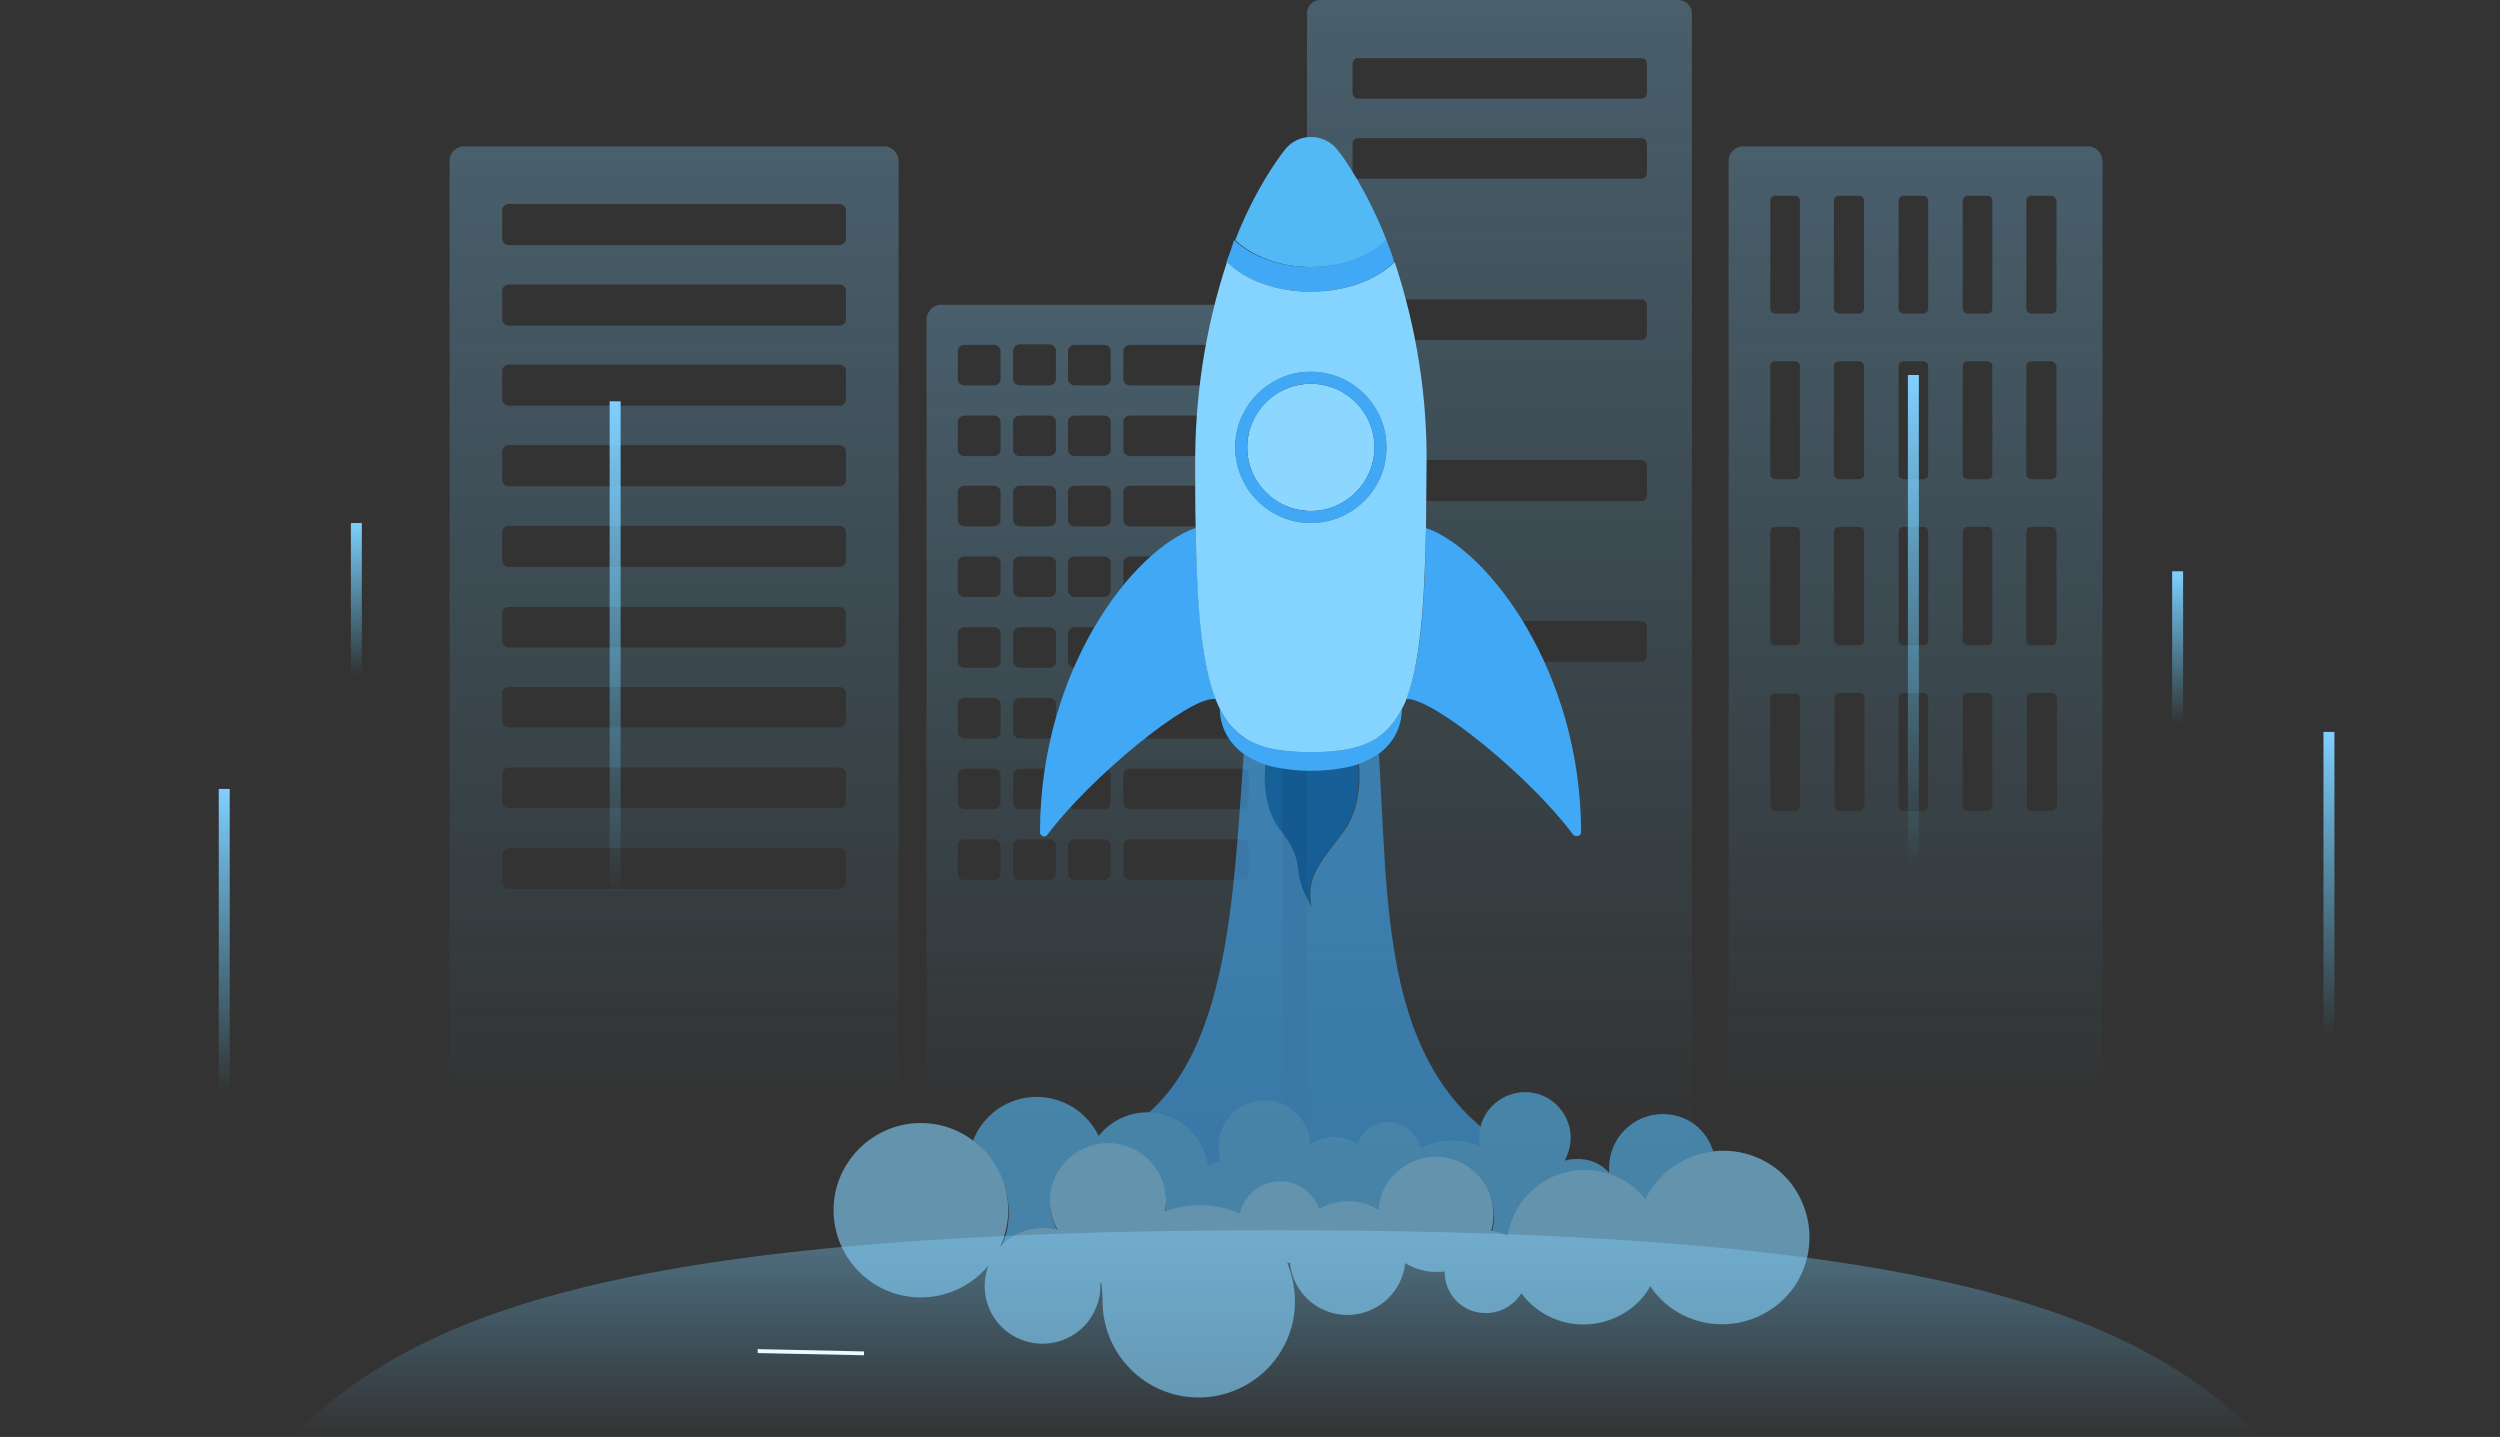 <?xml version="1.0" encoding="utf-8"?>
<!-- Generator: Adobe Illustrator 24.0.1, SVG Export Plug-In . SVG Version: 6.00 Build 0)  -->
<svg version="1.1" id="图层_1" xmlns="http://www.w3.org/2000/svg" xmlns:xlink="http://www.w3.org/1999/xlink" x="0px"
     y="0px"
     viewBox="0 0 456 262.1" style="enable-background:new 0 0 456 262.1;" xml:space="preserve">
<rect x="0" y="0" width="456" height="262.1" fill="#333333" stroke="none"/>
<style type="text/css">
	.st0{opacity:0.4;fill:url(#SVGID_1_);enable-background:new    ;}
	.st1{opacity:0.7;}
	.st2{opacity:0.4;fill:url(#SVGID_2_);enable-background:new    ;}
	.st3{opacity:0.4;fill:url(#SVGID_3_);enable-background:new    ;}
	.st4{opacity:0.4;fill:url(#SVGID_4_);enable-background:new    ;}
	.st5{opacity:0.4;fill:url(#SVGID_5_);enable-background:new    ;}
	.st6{opacity:0.6;}
	.st7{fill:#0073CD;}
	.st8{fill:#40A8F5;}
	.st9{fill:#53B9F5;}
	.st10{fill:#85D3FF;}
	.st11{fill:#8CD7FF;}
	.st12{fill:#EBFCFF;}
	.st13{fill:none;stroke:url(#SVGID_6_);stroke-width:2;stroke-miterlimit:10;}
	.st14{fill:none;stroke:url(#SVGID_7_);stroke-width:2;stroke-miterlimit:10;}
	.st15{fill:none;stroke:url(#SVGID_8_);stroke-width:2;stroke-miterlimit:10;}
	.st16{fill:none;stroke:url(#SVGID_9_);stroke-width:2;stroke-miterlimit:10;}
	.st17{fill:none;stroke:url(#SVGID_10_);stroke-width:2;stroke-miterlimit:10;}
	.st18{fill:none;stroke:url(#SVGID_11_);stroke-width:2;stroke-miterlimit:10;}
</style>
    <title>升级中</title>
    <g id="图层_2_1_">
	<g id="图层_1-2">
		
			<linearGradient id="SVGID_1_" gradientUnits="userSpaceOnUse" x1="232.745" y1="39.57" x2="232.745" y2="1.88"
                            gradientTransform="matrix(1 0 0 -1 0 264)">
			<stop offset="0" style="stop-color:#81CFFF"/>
                <stop offset="1" style="stop-color:#5ECFFF;stop-opacity:0"/>
		</linearGradient>
        <path class="st0" d="M412.3,262.1c-23-23-61-37.7-179.5-37.7S76.2,239.1,53.2,262.1H412.3z"/>
        <g class="st1">
			
				<linearGradient id="SVGID_2_" gradientUnits="userSpaceOnUse" x1="349.365" y1="237.322" x2="349.365"
                                y2="59.968" gradientTransform="matrix(1 0 0 -1 0 264)">
				<stop offset="0" style="stop-color:#81CFFF"/>
                    <stop offset="1" style="stop-color:#5ECFFF;stop-opacity:0"/>
			</linearGradient>
            <path class="st2" d="M380.7,26.7h-62.6c-1.5-0.1-2.8,1.1-2.8,2.6v172.2c0.1,1.5,1.3,2.7,2.8,2.6h62.6c1.5,0.1,2.7-1.1,2.8-2.6
				V29.3C383.4,27.8,382.2,26.6,380.7,26.7z M328.3,147c0,0.5-0.4,0.9-0.9,0.9c0,0,0,0,0,0h-3.6c-0.5,0-0.9-0.4-0.9-0.8c0,0,0,0,0,0
				v-19.7c0-0.5,0.4-0.9,0.9-0.9c0,0,0,0,0,0h3.6c0.5,0,0.9,0.4,0.9,0.9c0,0,0,0,0,0V147z M328.3,116.8c0,0.5-0.4,0.9-0.9,0.9
				c0,0,0,0,0,0h-3.6c-0.5,0-0.9-0.4-0.9-0.9c0,0,0,0,0,0V97c0-0.5,0.4-0.9,0.9-0.9c0,0,0,0,0,0h3.6c0.5,0,0.9,0.4,0.9,0.9
				c0,0,0,0,0,0V116.8z M328.3,86.5c0,0.5-0.4,0.9-0.9,0.9c0,0,0,0,0,0h-3.6c-0.5,0-0.9-0.4-0.9-0.9c0,0,0,0,0,0V66.8
				c0-0.5,0.4-0.9,0.9-0.9c0,0,0,0,0,0h3.6c0.5,0,0.9,0.4,0.9,0.9c0,0,0,0,0,0V86.5z M328.3,56.3c0,0.5-0.4,0.9-0.9,0.9c0,0,0,0,0,0
				h-3.6c-0.5,0-0.9-0.4-0.9-0.9c0,0,0,0,0,0V36.6c0-0.5,0.4-0.9,0.9-0.9c0,0,0,0,0,0h3.6c0.5,0,0.9,0.4,0.9,0.9c0,0,0,0,0,0V56.3z
				 M340,147c0,0.5-0.4,0.9-0.9,0.9c0,0,0,0,0,0h-3.6c-0.5,0-0.9-0.4-0.9-0.9c0,0,0,0,0,0v-19.7c0-0.5,0.4-0.9,1-0.9h3.6
				c0.5,0,0.9,0.4,0.9,0.9V147z M340,116.8c0,0.5-0.4,0.9-0.9,0.9h-3.6c-0.5,0-0.9-0.4-1-0.9V97c0-0.5,0.4-0.9,1-0.9h3.6
				c0.5,0,0.9,0.4,0.9,0.9V116.8z M340,86.5c0,0.5-0.4,0.9-0.9,0.9h-3.6c-0.5,0-0.9-0.4-1-0.9V66.8c0-0.5,0.4-0.9,1-0.9h3.6
				c0.5,0,0.9,0.4,0.9,0.9V86.5z M340,56.3c0,0.5-0.4,0.9-0.9,0.9h-3.6c-0.5,0-0.9-0.4-1-0.9V36.6c0-0.5,0.4-0.9,1-0.9h3.6
				c0.5,0,0.9,0.4,0.9,0.9V56.3z M351.7,147c0,0.5-0.4,0.9-0.9,0.9c0,0,0,0,0,0h-3.6c-0.5,0-0.9-0.4-0.9-0.9c0,0,0,0,0,0v-19.7
				c0-0.5,0.4-0.9,0.9-0.9h3.6c0.5,0,0.9,0.4,0.9,0.9V147z M351.7,116.8c0,0.5-0.4,0.9-0.9,0.9h-3.6c-0.5,0-0.9-0.4-0.9-0.9V97
				c0-0.5,0.4-0.9,0.9-0.9h3.6c0.5,0,0.9,0.4,0.9,0.9V116.8z M351.7,86.5c0,0.5-0.4,0.9-0.9,0.9h-3.6c-0.5,0-0.9-0.4-0.9-0.9V66.8
				c0-0.5,0.4-0.9,0.9-0.9h3.6c0.5,0,0.9,0.4,0.9,0.9V86.5z M351.7,56.3c0,0.5-0.4,0.9-0.9,0.9h-3.6c-0.5,0-0.9-0.4-0.9-0.9V36.6
				c0-0.5,0.4-0.9,0.9-0.9h3.6c0.5,0,0.9,0.4,0.9,0.9V56.3z M363.4,147c0,0.5-0.4,0.9-0.9,0.9c0,0,0,0,0,0h-3.6
				c-0.5,0-0.9-0.4-0.9-0.9c0,0,0,0,0,0v-19.7c0-0.5,0.4-0.9,0.9-0.9h3.6c0.5,0,0.9,0.4,0.9,0.9V147z M363.4,116.8
				c0,0.5-0.4,0.9-0.9,0.9h-3.6c-0.5,0-0.9-0.4-0.9-0.9V97c0-0.5,0.4-0.9,0.9-0.9h3.6c0.5,0,0.9,0.4,0.9,0.9V116.8z M363.4,86.5
				c0,0.5-0.4,0.9-0.9,0.9h-3.6c-0.5,0-0.9-0.4-0.9-0.9V66.8c0-0.5,0.4-0.9,0.9-0.9h3.6c0.5,0,0.9,0.4,0.9,0.9V86.5z M363.4,56.3
				c0,0.5-0.4,0.9-0.9,0.9h-3.6c-0.5,0-0.9-0.4-0.9-0.9V36.6c0-0.5,0.4-0.9,0.9-0.9h3.6c0.5,0,0.9,0.4,0.9,0.9V56.3z M375.1,147
				c0,0.5-0.4,0.9-0.9,0.9c0,0,0,0,0,0h-3.6c-0.5,0-0.9-0.4-0.9-0.9c0,0,0,0,0,0v-19.7c0-0.5,0.4-0.9,0.9-0.9h3.6
				c0.5,0,0.9,0.4,1,0.9V147z M375.1,116.8c0,0.5-0.4,0.9-1,0.9h-3.6c-0.5,0-0.9-0.4-0.9-0.9V97c0-0.5,0.4-0.9,0.9-0.9h3.6
				c0.5,0,0.9,0.4,1,0.9V116.8z M375.1,86.5c0,0.5-0.4,0.9-1,0.9h-3.6c-0.5,0-0.9-0.4-0.9-0.9V66.8c0-0.5,0.4-0.9,0.9-0.9h3.6
				c0.5,0,0.9,0.4,1,0.9V86.5z M375.1,56.3c0,0.5-0.4,0.9-1,0.9h-3.6c-0.5,0-0.9-0.4-0.9-0.9V36.6c0-0.5,0.4-0.9,0.9-0.9h3.6
				c0.5,0,0.9,0.4,1,0.9V56.3z"/>

            <linearGradient id="SVGID_3_" gradientUnits="userSpaceOnUse" x1="201.46" y1="208.392" x2="201.46"
                            y2="59.998" gradientTransform="matrix(1 0 0 -1 0 264)">
				<stop offset="0" style="stop-color:#81CFFF"/>
                <stop offset="1" style="stop-color:#5ECFFF;stop-opacity:0"/>
			</linearGradient>
            <path class="st3" d="M231.1,55.6h-59.3c-1.5-0.1-2.7,1.1-2.8,2.6v143.2c0.1,1.5,1.3,2.6,2.8,2.6h59.3c1.5,0.1,2.8-1.1,2.8-2.6
				V58.2C233.9,56.7,232.6,55.5,231.1,55.6z M182.5,159.4c0,0.6-0.6,1.1-1.2,1.1h-5.4c-0.6,0-1.2-0.5-1.2-1.1v-5.2
				c0-0.6,0.6-1.1,1.2-1.1c0,0,0,0,0,0h5.4c0.6,0,1.2,0.5,1.2,1.1c0,0,0,0,0,0V159.4z M182.5,146.5c0,0.6-0.6,1.1-1.2,1.1
				c0,0,0,0,0,0h-5.4c-0.6,0-1.2-0.5-1.2-1.1c0,0,0,0,0,0v-5.2c0-0.6,0.6-1.1,1.2-1.1h5.4c0.6,0,1.2,0.5,1.2,1.1V146.5z
				 M182.5,133.6c0,0.6-0.6,1.1-1.2,1.1h-5.4c-0.6,0-1.2-0.5-1.2-1.1v-5.2c0-0.6,0.6-1.1,1.2-1.1c0,0,0,0,0,0h5.4
				c0.6,0,1.2,0.5,1.2,1.1c0,0,0,0,0,0V133.6z M182.5,120.7c0,0.6-0.6,1.1-1.2,1.1c0,0,0,0,0,0h-5.4c-0.6,0-1.2-0.5-1.2-1.1
				c0,0,0,0,0,0v-5.2c0-0.6,0.6-1.1,1.2-1.1h5.4c0.6,0,1.2,0.5,1.2,1.1V120.7z M182.5,107.8c0,0.6-0.6,1.1-1.2,1.1h-5.4
				c-0.6,0-1.2-0.5-1.2-1.1v-5.2c0-0.6,0.6-1.1,1.2-1.1c0,0,0,0,0,0h5.4c0.6,0,1.2,0.5,1.2,1.1c0,0,0,0,0,0V107.8z M182.5,94.9
				c0,0.6-0.6,1.1-1.2,1.1c0,0,0,0,0,0h-5.4c-0.6,0-1.2-0.5-1.2-1.1c0,0,0,0,0,0v-5.2c0-0.6,0.6-1.1,1.2-1.1h5.4
				c0.6,0,1.2,0.5,1.2,1.1V94.9z M182.5,82.1c0,0.6-0.6,1.1-1.2,1.1h-5.4c-0.6,0-1.2-0.5-1.2-1.1v-5.2c0-0.6,0.6-1.1,1.2-1.1
				c0,0,0,0,0,0h5.4c0.6,0,1.2,0.5,1.2,1.1c0,0,0,0,0,0V82.1z M182.5,69.2c0,0.6-0.6,1.1-1.2,1.1c0,0,0,0,0,0h-5.4
				c-0.6,0-1.2-0.5-1.2-1.1c0,0,0,0,0,0V64c0-0.6,0.6-1.1,1.2-1.1h5.4c0.6,0,1.2,0.5,1.2,1.1V69.2z M192.6,159.4
				c0,0.6-0.6,1.1-1.2,1.1H186c-0.6,0-1.2-0.5-1.2-1.1c0,0,0,0,0,0v-5.2c0-0.6,0.6-1.1,1.2-1.1h5.4c0.6,0,1.2,0.5,1.2,1.1
				c0,0,0,0,0,0L192.6,159.4z M192.6,146.5c0,0.6-0.6,1.1-1.2,1.1c0,0,0,0,0,0H186c-0.6,0-1.2-0.5-1.2-1.1v-5.2
				c0-0.6,0.6-1.1,1.2-1.1c0,0,0,0,0,0h5.4c0.6,0,1.2,0.5,1.2,1.1L192.6,146.5z M192.6,133.6c0,0.6-0.6,1.1-1.2,1.1H186
				c-0.6,0-1.2-0.5-1.2-1.1c0,0,0,0,0,0v-5.2c0-0.6,0.6-1.1,1.2-1.1h5.4c0.6,0,1.2,0.5,1.2,1.1c0,0,0,0,0,0L192.6,133.6z
				 M192.6,120.7c0,0.6-0.6,1.1-1.2,1.1c0,0,0,0,0,0H186c-0.6,0-1.2-0.5-1.2-1.1v-5.2c0-0.6,0.6-1.1,1.2-1.1c0,0,0,0,0,0h5.4
				c0.6,0,1.2,0.5,1.2,1.1L192.6,120.7z M192.6,107.8c0,0.6-0.6,1.1-1.2,1.1H186c-0.6,0-1.2-0.5-1.2-1.1c0,0,0,0,0,0v-5.2
				c0-0.6,0.6-1.1,1.2-1.1c0,0,0,0,0,0h5.4c0.6,0,1.2,0.5,1.2,1.1c0,0,0,0,0,0L192.6,107.8z M192.6,94.9c0,0.6-0.6,1.1-1.2,1.1
				c0,0,0,0,0,0H186c-0.6,0-1.2-0.5-1.2-1.1v-5.2c0-0.6,0.6-1.1,1.2-1.1c0,0,0,0,0,0h5.4c0.6,0,1.2,0.5,1.2,1.1L192.6,94.9z
				 M192.6,82.1c0,0.6-0.6,1.1-1.2,1.1H186c-0.6,0-1.2-0.5-1.2-1.1c0,0,0,0,0,0v-5.2c0-0.6,0.6-1.1,1.2-1.1c0,0,0,0,0,0h5.4
				c0.6,0,1.2,0.5,1.2,1.1c0,0,0,0,0,0L192.6,82.1z M192.6,69.2c0,0.6-0.6,1.1-1.2,1.1c0,0,0,0,0,0H186c-0.6,0-1.2-0.5-1.2-1.1V64
				c0-0.6,0.5-1.2,1.2-1.2c0,0,0,0,0,0h5.4c0.6,0,1.2,0.5,1.2,1.1L192.6,69.2z M202.6,159.4c0,0.6-0.6,1.1-1.2,1.1c0,0,0,0,0,0H196
				c-0.6,0-1.2-0.5-1.2-1.1v-5.2c0-0.6,0.6-1.1,1.2-1.1c0,0,0,0,0,0h5.4c0.6,0,1.2,0.5,1.2,1.1L202.6,159.4z M202.6,146.5
				c0,0.6-0.6,1.1-1.2,1.1H196c-0.6,0-1.2-0.5-1.2-1.1c0,0,0,0,0,0v-5.2c0-0.6,0.6-1.1,1.2-1.1h5.4c0.6,0,1.2,0.5,1.2,1.1
				c0,0,0,0,0,0L202.6,146.5z M202.6,133.6c0,0.6-0.6,1.1-1.2,1.1c0,0,0,0,0,0H196c-0.6,0-1.2-0.5-1.2-1.1v-5.2
				c0-0.6,0.6-1.1,1.2-1.1c0,0,0,0,0,0h5.4c0.6,0,1.2,0.5,1.2,1.1L202.6,133.6z M202.6,120.7c0,0.6-0.6,1.1-1.2,1.1H196
				c-0.6,0-1.2-0.5-1.2-1.1c0,0,0,0,0,0v-5.2c0-0.6,0.6-1.1,1.2-1.1h5.4c0.6,0,1.2,0.5,1.2,1.1c0,0,0,0,0,0L202.6,120.7z
				 M202.6,107.8c0,0.6-0.6,1.1-1.2,1.1c0,0,0,0,0,0H196c-0.6,0-1.2-0.5-1.2-1.1v-5.2c0-0.6,0.6-1.1,1.2-1.1c0,0,0,0,0,0h5.4
				c0.6,0,1.2,0.5,1.2,1.1c0,0,0,0,0,0L202.6,107.8z M202.6,94.9c0,0.6-0.6,1.1-1.2,1.1H196c-0.6,0-1.2-0.5-1.2-1.1c0,0,0,0,0,0
				v-5.2c0-0.6,0.6-1.1,1.2-1.1h5.4c0.6,0,1.2,0.5,1.2,1.1c0,0,0,0,0,0L202.6,94.9z M202.6,82.1c0,0.6-0.6,1.1-1.2,1.1c0,0,0,0,0,0
				H196c-0.6,0-1.2-0.5-1.2-1.1v-5.2c0-0.6,0.6-1.1,1.2-1.1c0,0,0,0,0,0h5.4c0.6,0,1.2,0.5,1.2,1.1c0,0,0,0,0,0L202.6,82.1z
				 M202.6,69.2c0,0.6-0.6,1.1-1.2,1.1H196c-0.6,0-1.2-0.5-1.2-1.1c0,0,0,0,0,0V64c0-0.6,0.6-1.1,1.2-1.1h5.4c0.6,0,1.2,0.4,1.2,1.1
				c0,0,0,0,0,0V69.2z M227.8,159.4c0,0.6-0.6,1.1-1.2,1.1h-20.5c-0.6,0-1.2-0.5-1.2-1.1v-5.2c0-0.6,0.6-1.1,1.2-1.1c0,0,0,0,0,0
				h20.5c0.6,0,1.2,0.5,1.2,1.1c0,0,0,0,0,0L227.8,159.4z M227.8,146.5c0,0.6-0.6,1.1-1.2,1.1c0,0,0,0,0,0h-20.5
				c-0.6,0-1.2-0.5-1.2-1.1c0,0,0,0,0,0v-5.2c0-0.6,0.6-1.1,1.2-1.1h20.5c0.6,0,1.2,0.5,1.2,1.1L227.8,146.5z M227.8,133.6
				c0,0.6-0.6,1.1-1.2,1.1h-20.5c-0.6,0-1.2-0.5-1.2-1.1v-5.2c0-0.6,0.6-1.1,1.2-1.1c0,0,0,0,0,0h20.5c0.6,0,1.2,0.5,1.2,1.1
				c0,0,0,0,0,0L227.8,133.6z M227.8,120.7c0,0.6-0.6,1.1-1.2,1.1c0,0,0,0,0,0h-20.5c-0.6,0-1.2-0.5-1.2-1.1c0,0,0,0,0,0v-5.2
				c0-0.6,0.6-1.1,1.2-1.1h20.5c0.6,0,1.2,0.5,1.2,1.1L227.8,120.7z M227.8,107.8c0,0.6-0.6,1.1-1.2,1.1h-20.5
				c-0.6,0-1.2-0.5-1.2-1.1v-5.2c0-0.6,0.6-1.1,1.2-1.1c0,0,0,0,0,0h20.5c0.6,0,1.2,0.5,1.2,1.1c0,0,0,0,0,0L227.8,107.8z
				 M227.8,94.9c0,0.6-0.6,1.1-1.2,1.1c0,0,0,0,0,0h-20.5c-0.6,0-1.2-0.5-1.2-1.1c0,0,0,0,0,0v-5.2c0-0.6,0.6-1.1,1.2-1.1h20.5
				c0.6,0,1.2,0.5,1.2,1.1L227.8,94.9z M227.8,82.1c0,0.6-0.6,1.1-1.2,1.1h-20.5c-0.6,0-1.2-0.5-1.2-1.1v-5.2c0-0.6,0.6-1.1,1.2-1.1
				c0,0,0,0,0,0h20.5c0.6,0,1.2,0.5,1.2,1.1c0,0,0,0,0,0L227.8,82.1z M227.8,69.2c0,0.6-0.6,1.1-1.2,1.1c0,0,0,0,0,0h-20.5
				c-0.6,0-1.2-0.5-1.2-1.1c0,0,0,0,0,0V64c0-0.6,0.6-1.1,1.2-1.1h20.5c0.6,0,1.2,0.5,1.2,1.1L227.8,69.2z"/>

            <linearGradient id="SVGID_4_" gradientUnits="userSpaceOnUse" x1="122.975" y1="237.323" x2="122.975"
                            y2="59.997" gradientTransform="matrix(1 0 0 -1 0 264)">
				<stop offset="0" style="stop-color:#81CFFF"/>
                <stop offset="1" style="stop-color:#5ECFFF;stop-opacity:0"/>
			</linearGradient>
            <path class="st4" d="M161.1,26.7H84.8c-1.5-0.1-2.8,1.1-2.8,2.6c0,0,0,0,0,0v172.2c0.1,1.5,1.3,2.6,2.8,2.6h76.3
				c1.5,0.1,2.8-1.1,2.8-2.6V29.3C163.9,27.8,162.6,26.6,161.1,26.7z M154.3,161c0,0.6-0.6,1.1-1.2,1.1H92.8c-0.6,0-1.2-0.5-1.2-1.1
				c0,0,0,0,0,0v-5.2c0-0.6,0.6-1.1,1.2-1.1c0,0,0,0,0,0h60.3c0.6,0,1.2,0.5,1.2,1.1c0,0,0,0,0,0V161z M154.3,146.3
				c0,0.6-0.6,1.1-1.2,1.1c0,0,0,0,0,0H92.8c-0.6,0-1.2-0.5-1.2-1.1v-5.2c0-0.6,0.6-1.1,1.2-1.1c0,0,0,0,0,0h60.3
				c0.6,0,1.2,0.5,1.2,1.1V146.3z M154.3,131.6c0,0.6-0.6,1.1-1.2,1.1H92.8c-0.6,0-1.2-0.5-1.2-1.1c0,0,0,0,0,0v-5.2
				c0-0.6,0.6-1.1,1.2-1.1h60.3c0.6,0,1.2,0.5,1.2,1.1c0,0,0,0,0,0V131.6z M154.3,117c0,0.6-0.6,1.1-1.2,1.1H92.8
				c-0.6,0-1.2-0.5-1.2-1.1c0,0,0,0,0,0v-5.2c0-0.6,0.6-1.1,1.2-1.1c0,0,0,0,0,0h60.3c0.6,0,1.2,0.5,1.2,1.1c0,0,0,0,0,0V117z
				 M154.3,102.3c0,0.6-0.6,1.1-1.2,1.1c0,0,0,0,0,0H92.8c-0.6,0-1.2-0.5-1.2-1.1V97c0-0.6,0.6-1.1,1.2-1.1c0,0,0,0,0,0h60.3
				c0.6,0,1.2,0.5,1.2,1.1V102.3z M154.3,87.6c0,0.6-0.6,1.1-1.2,1.1H92.8c-0.6,0-1.2-0.5-1.2-1.1c0,0,0,0,0,0v-5.3
				c0-0.6,0.6-1.1,1.2-1.1h60.3c0.6,0,1.2,0.5,1.2,1.1c0,0,0,0,0,0V87.6z M154.3,72.9c0,0.6-0.6,1.1-1.2,1.1H92.8
				c-0.6,0-1.2-0.5-1.2-1.1c0,0,0,0,0,0v-5.3c0-0.6,0.6-1.1,1.2-1.1c0,0,0,0,0,0h60.3c0.6,0,1.2,0.5,1.2,1.1c0,0,0,0,0,0V72.9z
				 M154.3,58.3c0,0.6-0.6,1.1-1.2,1.1c0,0,0,0,0,0H92.8c-0.6,0-1.2-0.5-1.2-1.1V53c0-0.6,0.6-1.1,1.2-1.1c0,0,0,0,0,0h60.3
				c0.6,0,1.2,0.5,1.2,1.1V58.3z M154.3,43.6c0,0.6-0.6,1.1-1.2,1.1H92.8c-0.6,0-1.2-0.5-1.2-1.1c0,0,0,0,0,0v-5.3
				c0-0.6,0.6-1.1,1.2-1.1h60.3c0.6,0,1.2,0.5,1.2,1.1c0,0,0,0,0,0V43.6z"/>

            <linearGradient id="SVGID_5_" gradientUnits="userSpaceOnUse" x1="273.51" y1="264" x2="273.51" y2="54.46"
                            gradientTransform="matrix(1 0 0 -1 0 264)">
				<stop offset="0" style="stop-color:#81CFFF"/>
                <stop offset="1" style="stop-color:#5ECFFF;stop-opacity:0"/>
			</linearGradient>
            <path class="st5" d="M306.2,0h-65.4c-1.4,0-2.5,1.2-2.4,2.6v204.4c-0.1,1.4,1,2.5,2.4,2.6c0,0,0,0,0,0h65.4
				c1.4-0.1,2.5-1.2,2.4-2.6V2.6C308.7,1.2,307.6,0.1,306.2,0z M300.4,119.6c0,0.6-0.4,1.1-1,1.1h-51.7c-0.6,0-1-0.5-1-1.1v-5.2
				c0-0.6,0.4-1.1,1-1.1h51.7c0.6,0,1,0.5,1,1.1L300.4,119.6z M300.4,90.3c0,0.6-0.4,1.1-1,1.1h-51.7c-0.6,0-1-0.5-1-1.1V85
				c0-0.6,0.4-1.1,1-1.1h51.7c0.6,0,1,0.5,1,1.1L300.4,90.3z M300.4,60.9c0,0.6-0.4,1.1-1,1.1h-51.7c-0.6,0-1-0.5-1-1.1v-5.2
				c0-0.6,0.4-1.1,1-1.1h51.7c0.6,0,1,0.5,1,1.1L300.4,60.9z M300.4,31.5c0,0.6-0.4,1.1-1,1.1h-51.7c-0.6,0-1-0.5-1-1.1v-5.2
				c0-0.6,0.4-1.1,1-1.1h51.7c0.6,0,1,0.5,1,1.1L300.4,31.5z M300.4,16.9c0,0.6-0.4,1.1-1,1.1h-51.7c-0.6,0-1-0.5-1-1.1v-5.2
				c0-0.6,0.4-1.1,1-1.1h51.7c0.6,0,1,0.5,1,1.1L300.4,16.9z"/>
		</g>
        <g class="st6">
			<path class="st7" d="M244.2,130.7c3.3,1.9,5.7,13.6,1,20.7c-5.3,6.8-7,9-6.1,14c-4.3-7.3-0.6-7.4-5.8-14.2
				c-4.6-6.2-2.5-17.4,0.7-20.5C237.4,131.3,240.8,131.3,244.2,130.7L244.2,130.7z"/>
            <path class="st8" d="M280.4,211.9c-0.1,0.6-0.1,1.2-0.1,1.7c0,0.7,0.1,1.3,0.2,2c-2.1-0.8-4.3-1.2-6.5-1.2
				c-2.6,0-5.2,0.6-7.5,1.7c-0.8-4.2-4.8-7-9-6.2c-2.8,0.5-5,2.5-5.9,5.2c-3.4-2.1-7.7-2-11.1,0.1c-0.4-5.7-4.1-0.8-9.8-0.8
				c-6,0-11.8-4.4-11.8,1.7c0,1.1,0.2,2.2,0.4,3.2c-1.1,0.1-2.1,0.5-3,1c-0.9-7-6.8-12.4-13.9-12.7c22.6-10.3,22.4-44.6,24.8-74.6
				c0.1-1.7,1.2-4.1,1.8-4.4l0,0c1.5,1.1,3.2,1.8,5.1,2.1c-3.2,3.1-5.4,14.3-0.7,20.5c5.3,6.8,1.6,6.9,5.8,14.2
				c-0.9-5,0.8-7.2,6.1-14c4.8-7.2,2.3-18.8-1-20.7c1.8-0.3,3.6-1,5.1-2.1l0,0c0.6,0.3,1.7,2.7,1.8,4.4
				C253.6,164.6,250.4,198.5,280.4,211.9z"/>
            <path class="st9" d="M303.3,203.2c-5.4,0-9.8,4.4-9.8,9.8c0,0.3,0,0.6,0,0.9c-1.5-1.7-3.7-2.6-6-2.5c-0.7,0-1.4,0.1-2.1,0.3
				c0.7-1.3,1.1-2.8,1.1-4.3c-0.1-4.6-3.9-8.3-8.5-8.2c-4,0.1-7.4,3-8.1,6.9c-0.1,0.4-0.1,0.9-0.1,1.3c0,0.5,0,1,0.1,1.6
				c-3.5-1.4-7.4-1.3-10.8,0.4c-0.7-3.2-3.9-5.3-7.2-4.6c-2,0.4-3.6,1.9-4.3,3.8c-1.3-0.8-2.7-1.2-4.2-1.2c-1.5,0-3.1,0.4-4.4,1.3
				c-0.2-4.6-4.1-8.2-8.7-8s-8.2,4.1-8,8.7l0,0c0,0.8,0.1,1.7,0.3,2.5c-0.8,0.1-1.6,0.4-2.3,0.8c-0.7-5.4-5.2-9.6-10.7-9.8h-0.4
				c-3.4,0-6.7,1.6-8.8,4.3c-3-6.2-10.4-8.9-16.7-5.9c-2.9,1.4-5.2,3.9-6.3,7c4.1,3,6.6,7.8,6.6,12.9c0,2.3-0.5,4.6-1.5,6.6
				c2-2.2,4.8-3.4,7.8-3.4c0.9,0,1.8,0.1,2.7,0.3c-2.9-5-1.2-11.5,3.8-14.4c1.2-0.7,2.6-1.2,3.9-1.3c0.5-0.1,0.9-0.1,1.4-0.1
				c5.8,0,10.6,4.7,10.6,10.6l0,0c0,0.6-0.1,1.3-0.2,1.9c4.4-1.7,9.3-1.6,13.6,0.4c0.9-4.1,4.9-6.7,9-5.8c2.6,0.6,4.7,2.4,5.5,4.9
				c1.6-0.9,3.5-1.4,5.3-1.4c1.9,0,3.8,0.5,5.4,1.5l0.1,0.1c0.3-4.5,3.6-8.4,8-9.4c0.8-0.2,1.7-0.3,2.5-0.3
				c5.8,0,10.6,4.7,10.6,10.6c0,1-0.2,2-0.4,3c1.1,0.1,2.1,0.5,3,1c1-7,7-12.1,14-12.1c1.5,0,3,0.2,4.4,0.7c2.6,0.8,5,2.5,6.7,4.6
				c2.4-4.8,7-8.2,12.4-8.8C311.4,205.9,307.6,203.2,303.3,203.2z"/>
            <path class="st10" d="M314.4,209.9c-0.6,0-1.2,0-1.8,0.1c-5.4,0.6-10.1,3.9-12.5,8.7c-1.7-2.2-4-3.8-6.7-4.6
				c-1.4-0.5-2.9-0.7-4.4-0.7c-7,0-13,5.2-14,12.1c-0.9-0.5-1.9-0.9-3-1c0.3-1,0.4-2,0.4-3c0-5.8-4.7-10.5-10.5-10.5
				c-0.8,0-1.7,0.1-2.5,0.3c-4.4,1.1-7.7,4.9-8,9.4l-0.1-0.1c-1.6-1-3.5-1.5-5.4-1.5c-1.9,0-3.7,0.5-5.3,1.4c-1.4-3.9-5.7-6-9.6-4.6
				c-2.5,0.9-4.3,3-4.9,5.5c-4.3-2-9.2-2.1-13.6-0.4c0.1-0.6,0.2-1.3,0.2-1.9c0-5.8-4.7-10.6-10.6-10.6l0,0c-0.5,0-0.9,0-1.4,0.1
				c-5.8,0.8-9.9,6.1-9.1,11.8c0.2,1.4,0.6,2.7,1.3,3.9c-0.9-0.2-1.8-0.3-2.7-0.3c-2.9,0-5.8,1.2-7.8,3.4c1-2.1,1.5-4.3,1.5-6.6
				c0-5.1-2.4-9.9-6.6-12.9l0,0c-7.1-5.2-17-3.6-22.2,3.5c-5.2,7.1-3.6,17,3.5,22.2c6.8,5,16.4,3.7,21.7-2.8
				c-2.1,5.5,0.7,11.6,6.1,13.6c5.5,2.1,11.6-0.7,13.6-6.1c0.5-1.2,0.7-2.5,0.7-3.7c0-1.9,0.4-0.1,0.4,2.7c0,9.7,7.8,17.6,17.5,17.6
				c9.7,0,17.6-7.8,17.6-17.5c0-2.4-0.5-4.8-1.4-7l0.5-0.1c0.5,5.8,5.7,10.1,11.5,9.5c5-0.5,9-4.4,9.5-9.4c1.7,1,3.6,1.6,5.5,1.6
				c0.6,0,1.2,0,1.7-0.1v0.1c0,4.2,3.4,7.6,7.6,7.5c2.6,0,5-1.4,6.4-3.6c4.7,6.3,13.5,7.5,19.8,2.9c1.5-1.1,2.8-2.5,3.7-4.2
				c4.9,7.3,14.8,9.1,22.1,4.2s9.1-14.8,4.2-22.1C324.5,212.5,319.6,209.9,314.4,209.9L314.4,209.9z"/>
		</g>
        <path class="st11" d="M239.1,70c6.4,0,11.6,5.2,11.6,11.6c0,6.4-5.2,11.6-11.6,11.6c-6.4,0-11.6-5.2-11.6-11.6c0,0,0,0,0,0
			C227.5,75.2,232.7,70,239.1,70z"/>
        <path class="st8" d="M239.1,137.2c8.3,0,13.5-1.7,16.6-7.9c0,3.2-1.5,6.2-4.1,8.1c-1.9,1.3-4,2.2-6.2,2.6c-4.1,0.8-8.4,0.8-12.5,0
			c-2.2-0.4-4.3-1.3-6.2-2.6c-2.6-1.9-4.2-4.9-4.2-8.1C225.6,135.5,230.7,137.2,239.1,137.2z"/>
        <path class="st8" d="M288.4,151.7c0,0.5-0.3,0.8-0.8,0.8c-0.3,0-0.5-0.1-0.7-0.3c-7.6-10.3-25.5-25-30.4-24.7
			c2.4-6.1,3.4-15.9,3.6-31.2C271.5,100.3,288.3,122.4,288.4,151.7z"/>
        <path class="st8" d="M218.1,96.3c0.3,15.2,1.2,25,3.6,31.1l-0.2,0.1c-4.9-0.3-22.8,14.5-30.4,24.7c-0.3,0.4-0.8,0.5-1.1,0.2
			c-0.2-0.2-0.4-0.4-0.3-0.7C189.7,122.3,206.6,100.2,218.1,96.3L218.1,96.3z"/>
        <path class="st8" d="M250.7,81.6c0-6.4-5.2-11.6-11.6-11.6c-6.4,0-11.6,5.2-11.6,11.6s5.2,11.6,11.6,11.6l0,0
			C245.5,93.2,250.7,88,250.7,81.6z M252.9,81.6c0,7.6-6.2,13.8-13.8,13.8c-7.6,0-13.8-6.2-13.8-13.8c0-7.6,6.2-13.8,13.8-13.8
			c0,0,0,0,0,0C246.7,67.8,252.9,74,252.9,81.6z"/>
        <path class="st8" d="M239.1,48.7c5.7,0,10.7-2,13.8-4.9c0.5,1.3,1,2.6,1.4,4c-3.3,3.3-8.9,5.4-15.3,5.4s-11.9-2.1-15.3-5.4
			c0.5-1.3,1-2.7,1.4-4C228.4,46.8,233.4,48.7,239.1,48.7z"/>
        <path class="st9" d="M252.9,43.8c-3.1,3-8.1,4.9-13.8,4.9s-10.7-2-13.8-4.9c2-5.1,4.5-10,7.6-14.5c0.5-0.7,0.9-1.3,1.4-1.9
			c2-2.7,5.8-3.2,8.5-1.2c0.4,0.3,0.8,0.7,1.2,1.2c0.5,0.6,0.9,1.2,1.4,1.9C248.4,33.8,250.9,38.7,252.9,43.8z"/>
        <path class="st10" d="M260.1,96.4c-0.3,15.3-1.2,25-3.6,31.2c-0.2,0.6-0.5,1.2-0.8,1.7c-3.1,6.2-8.3,7.9-16.6,7.9
			s-13.5-1.7-16.6-7.9c-0.3-0.6-0.5-1.1-0.8-1.8c-2.4-6.2-3.4-15.9-3.6-31.1c-0.1-3.4-0.1-7.1-0.1-11.1c-0.1-12.7,1.8-25.4,5.8-37.5
			c3.3,3.3,8.9,5.4,15.3,5.4s11.9-2.1,15.3-5.4c4,12.1,6,24.8,5.8,37.5C260.2,89.2,260.1,92.9,260.1,96.4z M252.9,81.6
			c0-7.6-6.2-13.8-13.8-13.8c-7.6,0-13.8,6.2-13.8,13.8c0,7.6,6.2,13.8,13.8,13.8c0,0,0,0,0,0C246.7,95.4,252.9,89.2,252.9,81.6
			L252.9,81.6z"/>
        <path class="st12" d="M139.2,246.1l18.4,0.4v0.7l-19.4-0.4v-0.7V246C138.4,246.1,138.6,246.1,139.2,246.1z"/>

        <linearGradient id="SVGID_6_" gradientUnits="userSpaceOnUse" x1="112.236" y1="190.775" x2="112.236"
                        y2="101.005" gradientTransform="matrix(1 0 0 -1 0 264)">
			<stop offset="0" style="stop-color:#81CFFF"/>
            <stop offset="1" style="stop-color:#5ECFFF;stop-opacity:0"/>
		</linearGradient>
        <line class="st13" x1="112.2" y1="73.2" x2="112.2" y2="163"/>

        <linearGradient id="SVGID_7_" gradientUnits="userSpaceOnUse" x1="348.955" y1="195.605" x2="348.955" y2="105.835"
                        gradientTransform="matrix(1 0 0 -1 0 264)">
			<stop offset="0" style="stop-color:#81CFFF"/>
            <stop offset="1" style="stop-color:#5ECFFF;stop-opacity:0"/>
		</linearGradient>
        <line class="st14" x1="349" y1="68.4" x2="349" y2="158.2"/>

        <linearGradient id="SVGID_8_" gradientUnits="userSpaceOnUse" x1="40.9" y1="120.12" x2="40.9" y2="64.49"
                        gradientTransform="matrix(1 0 0 -1 0 264)">
			<stop offset="0" style="stop-color:#81CFFF"/>
            <stop offset="1" style="stop-color:#5ECFFF;stop-opacity:0"/>
		</linearGradient>
        <line class="st15" x1="40.9" y1="143.9" x2="40.9" y2="199.5"/>

        <linearGradient id="SVGID_9_" gradientUnits="userSpaceOnUse" x1="64.97" y1="168.64" x2="64.97" y2="140.83"
                        gradientTransform="matrix(1 0 0 -1 0 264)">
			<stop offset="0" style="stop-color:#81CFFF"/>
            <stop offset="1" style="stop-color:#5ECFFF;stop-opacity:0"/>
		</linearGradient>
        <line class="st16" x1="65" y1="95.4" x2="65" y2="123.2"/>

        <linearGradient id="SVGID_10_" gradientUnits="userSpaceOnUse" x1="397.23" y1="159.8" x2="397.23" y2="131.98"
                        gradientTransform="matrix(1 0 0 -1 0 264)">
			<stop offset="0" style="stop-color:#81CFFF"/>
            <stop offset="1" style="stop-color:#5ECFFF;stop-opacity:0"/>
		</linearGradient>
        <line class="st17" x1="397.2" y1="104.2" x2="397.2" y2="132"/>

        <linearGradient id="SVGID_11_" gradientUnits="userSpaceOnUse" x1="424.75" y1="130.51" x2="424.75" y2="74.87"
                        gradientTransform="matrix(1 0 0 -1 0 264)">
			<stop offset="0" style="stop-color:#81CFFF"/>
            <stop offset="1" style="stop-color:#5ECFFF;stop-opacity:0"/>
		</linearGradient>
        <line class="st18" x1="424.8" y1="133.5" x2="424.8" y2="189.1"/>
	</g>
</g>
</svg>

